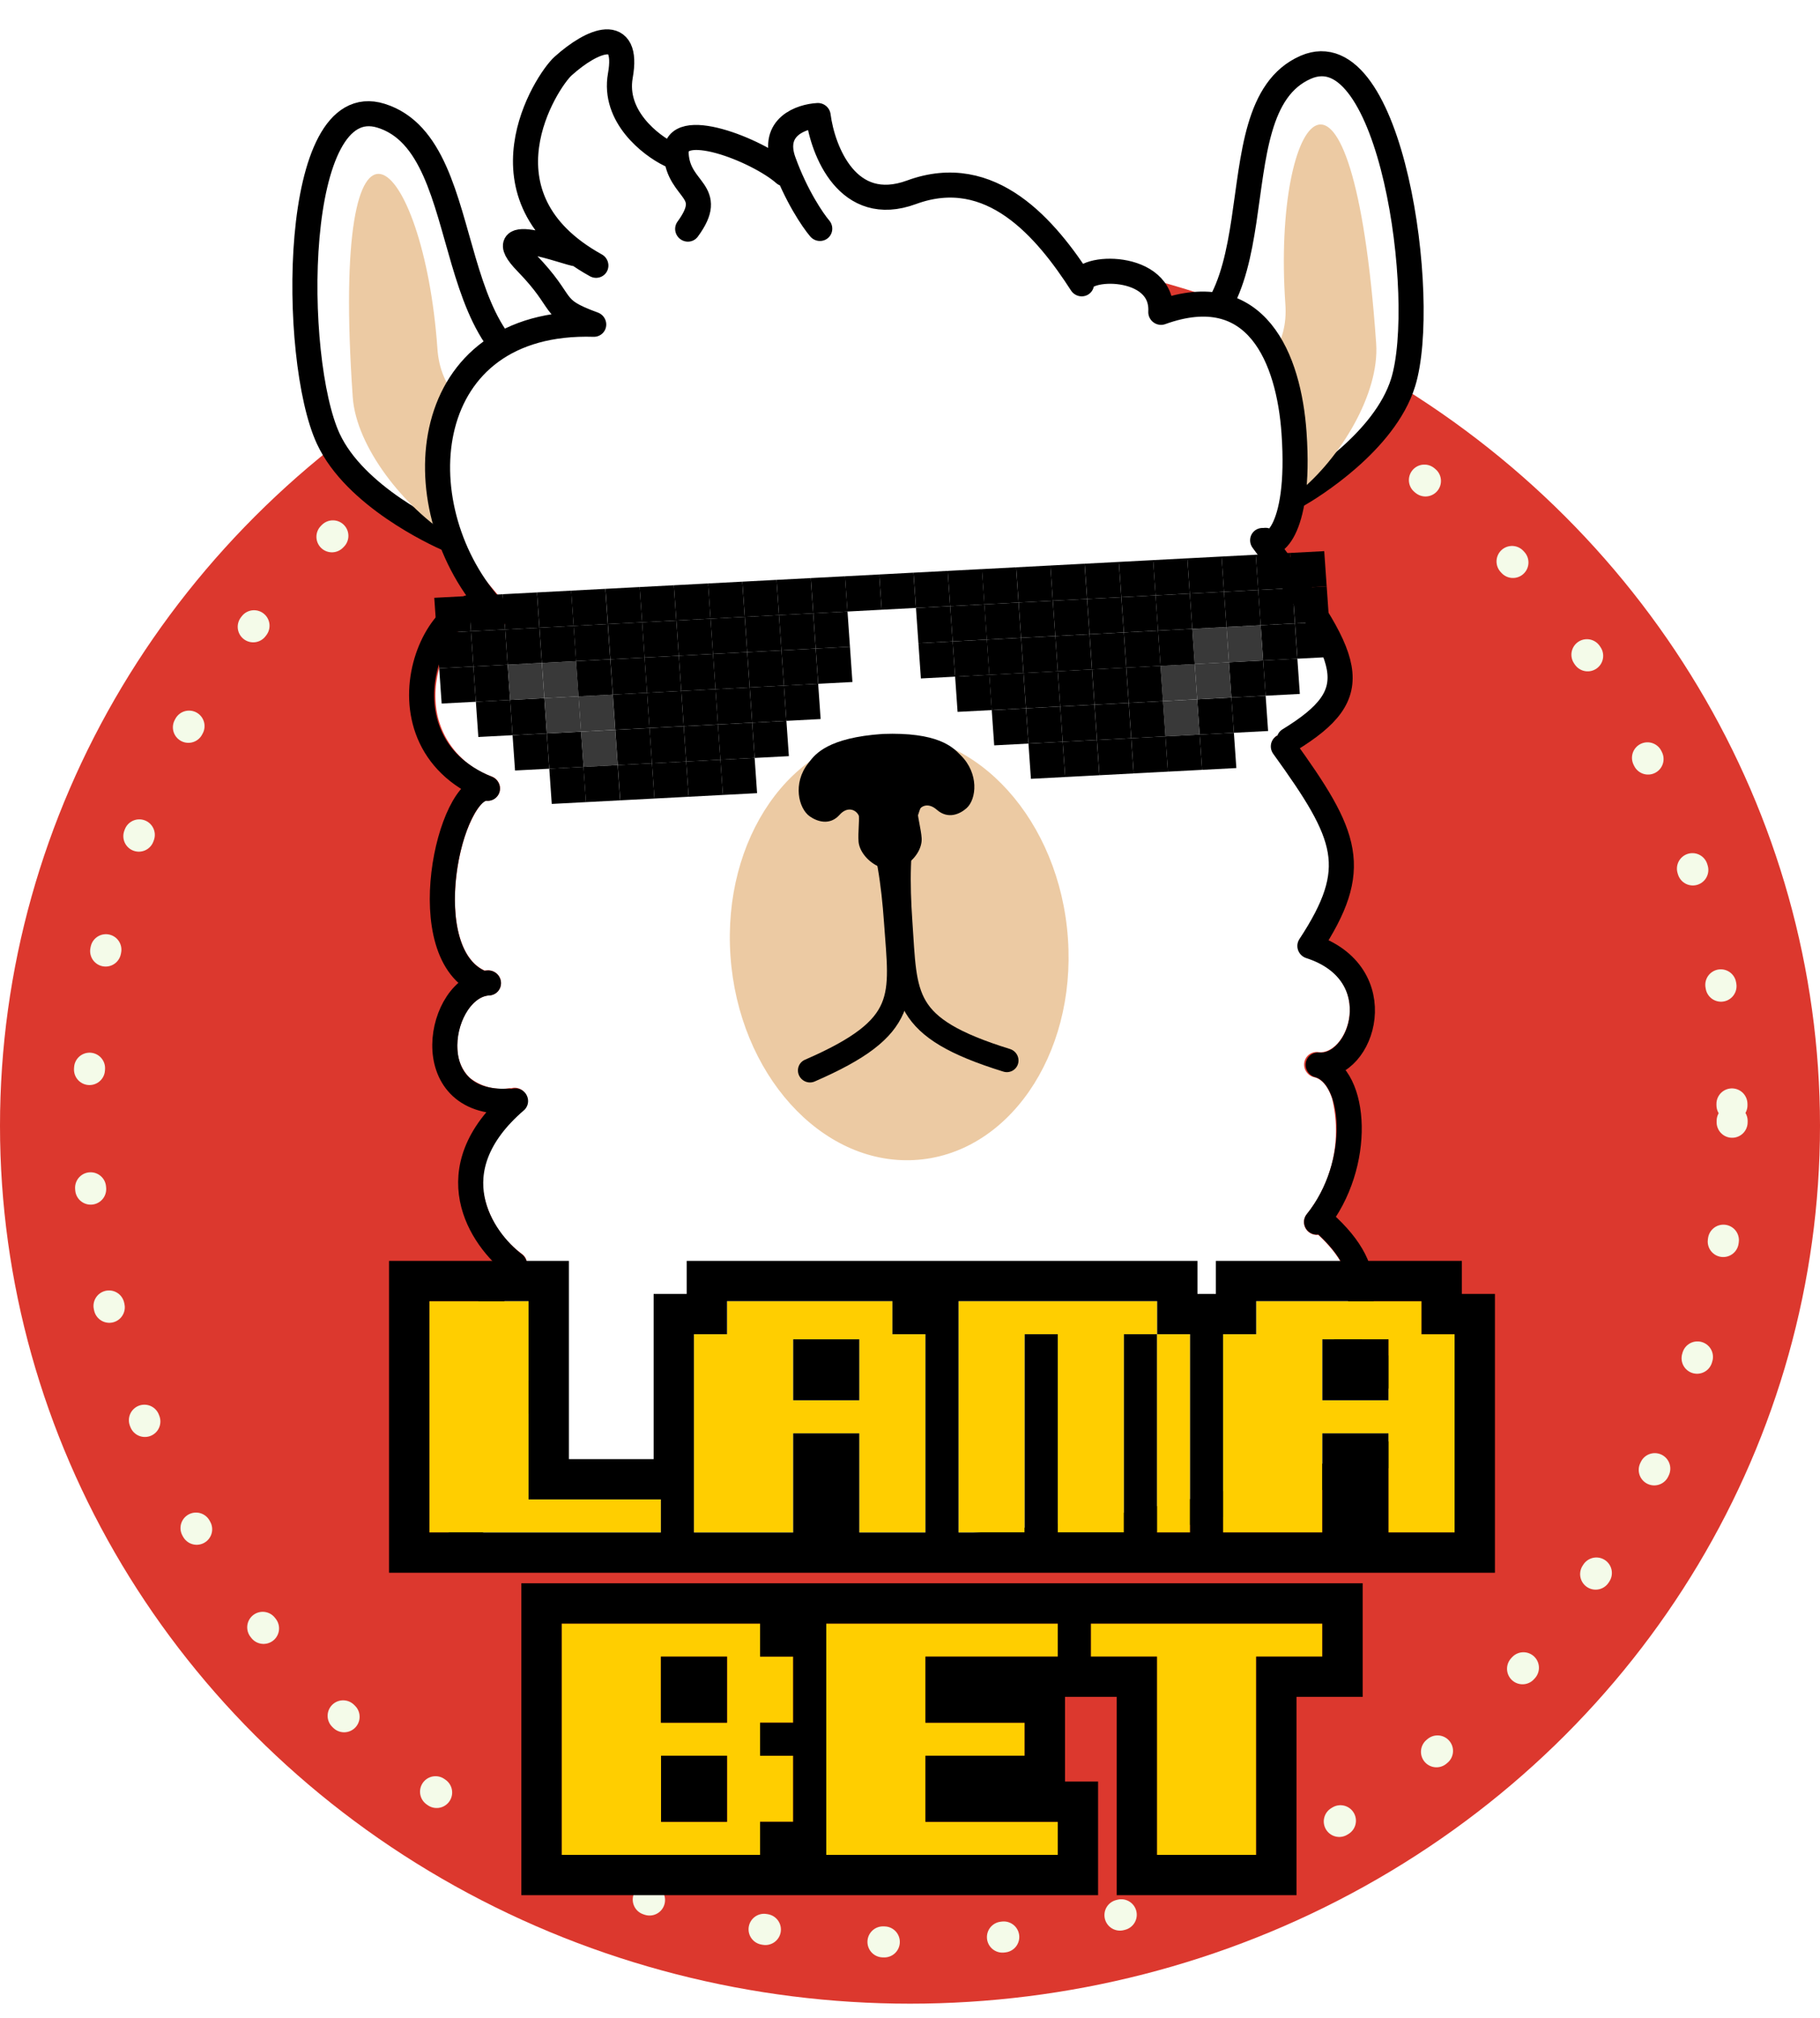 <svg id="preloader-lama" xmlns="http://www.w3.org/2000/svg" xmlns:xlink="http://www.w3.org/1999/xlink" viewBox="0 0 120 133" shape-rendering="geometricPrecision" text-rendering="geometricPrecision">
<style><![CDATA[
#preloader-lama-u-points_tr {animation: preloader-lama-u-points_tr__tr 4000ms linear infinite normal forwards}@keyframes preloader-lama-u-points_tr__tr { 0% {transform: translate(60px,73.879px) rotate(0deg)} 100% {transform: translate(60px,73.879px) rotate(-91.696deg)}} #preloader-lama-u-lama_to {animation: preloader-lama-u-lama_to__to 4000ms linear infinite normal forwards}@keyframes preloader-lama-u-lama_to__to { 0% {transform: translate(63.304px,94.455px)} 17.5% {transform: translate(63.304px,94.455px);animation-timing-function: cubic-bezier(0.42,0,1,1)} 22.5% {transform: translate(63.304px,96.455px);animation-timing-function: cubic-bezier(0.445,0.05,0.55,0.95)} 30% {transform: translate(63.304px,94.455px)} 50% {transform: translate(63.304px,94.455px)} 100% {transform: translate(63.304px,94.455px)}} #preloader-lama-u-lama_tr {animation: preloader-lama-u-lama_tr__tr 4000ms linear infinite normal forwards}@keyframes preloader-lama-u-lama_tr__tr { 0% {transform: rotate(-3deg);animation-timing-function: cubic-bezier(0.445,0.05,0.55,0.95)} 25% {transform: rotate(3deg);animation-timing-function: cubic-bezier(0.445,0.05,0.55,0.95)} 50% {transform: rotate(-3deg);animation-timing-function: cubic-bezier(0.445,0.05,0.55,0.95)} 62.5% {transform: rotate(0.083deg);animation-timing-function: cubic-bezier(0.445,0.05,0.55,0.95)} 75% {transform: rotate(-2.099deg);animation-timing-function: cubic-bezier(0.445,0.05,0.55,0.95)} 87.5% {transform: rotate(-3deg)} 100% {transform: rotate(-3deg)}} #preloader-lama-u-lama_tk {animation: preloader-lama-u-lama_tk__tk 4000ms linear infinite normal forwards}@keyframes preloader-lama-u-lama_tk__tk { 0% {transform: skewX(1deg) skewY(0deg);animation-timing-function: cubic-bezier(0.445,0.05,0.55,0.95)} 25% {transform: skewX(-1deg) skewY(0deg);animation-timing-function: cubic-bezier(0.445,0.05,0.55,0.95)} 50% {transform: skewX(1deg) skewY(0deg)} 100% {transform: skewX(1deg) skewY(0deg)}} #preloader-lama-u-ear2_tr {animation: preloader-lama-u-ear2_tr__tr 4000ms linear infinite normal forwards}@keyframes preloader-lama-u-ear2_tr__tr { 0% {transform: translate(39.332px,28.472px) rotate(0deg)} 5% {transform: translate(39.332px,28.472px) rotate(0deg)} 7.5% {transform: translate(39.332px,28.472px) rotate(-8.416deg)} 12.5% {transform: translate(39.332px,28.472px) rotate(0deg)} 77.5% {transform: translate(39.332px,28.472px) rotate(0deg)} 80% {transform: translate(39.332px,28.472px) rotate(-8.416deg)} 85% {transform: translate(39.332px,28.472px) rotate(0deg)} 100% {transform: translate(39.332px,28.472px) rotate(0deg)}} #preloader-lama-u-ear2_tk {animation: preloader-lama-u-ear2_tk__tk 4000ms linear infinite normal forwards}@keyframes preloader-lama-u-ear2_tk__tk { 0% {transform: skewX(0deg) skewY(0deg)} 5% {transform: skewX(0deg) skewY(0deg)} 7.5% {transform: skewX(2deg) skewY(0deg)} 12.5% {transform: skewX(0deg) skewY(0deg)} 77.5% {transform: skewX(0deg) skewY(0deg)} 80% {transform: skewX(2deg) skewY(0deg)} 85% {transform: skewX(0deg) skewY(0deg)} 100% {transform: skewX(0deg) skewY(0deg)}} #preloader-lama-u-ear1_tr {animation: preloader-lama-u-ear1_tr__tr 4000ms linear infinite normal forwards}@keyframes preloader-lama-u-ear1_tr__tr { 0% {transform: translate(84.533px,28.7px) rotate(0deg)} 2.5% {transform: translate(84.533px,28.7px) rotate(5.545deg)} 5% {transform: translate(84.533px,28.7px) rotate(0deg)} 7.5% {transform: translate(84.533px,28.7px) rotate(5.545deg)} 10% {transform: translate(84.533px,28.7px) rotate(0deg)} 71.5% {transform: translate(84.533px,28.7px) rotate(0deg)} 74% {transform: translate(84.533px,28.7px) rotate(5.545deg)} 76.5% {transform: translate(84.533px,28.7px) rotate(0deg)} 79% {transform: translate(84.533px,28.7px) rotate(5.545deg)} 81.5% {transform: translate(84.533px,28.7px) rotate(0deg)} 100% {transform: translate(84.533px,28.7px) rotate(0deg)}} #preloader-lama-u-ear1_tk {animation: preloader-lama-u-ear1_tk__tk 4000ms linear infinite normal forwards}@keyframes preloader-lama-u-ear1_tk__tk { 0% {transform: skewX(0deg) skewY(0deg)} 2.5% {transform: skewX(-3deg) skewY(0deg)} 5% {transform: skewX(0deg) skewY(0deg)} 7.5% {transform: skewX(-3deg) skewY(0deg)} 10% {transform: skewX(0deg) skewY(0deg)} 71.5% {transform: skewX(0deg) skewY(0deg)} 74% {transform: skewX(-3deg) skewY(0deg)} 76.5% {transform: skewX(0deg) skewY(0deg)} 79% {transform: skewX(-3deg) skewY(0deg)} 81.5% {transform: skewX(0deg) skewY(0deg)} 100% {transform: skewX(0deg) skewY(0deg)}} #preloader-lama-u-face_to {animation: preloader-lama-u-face_to__to 4000ms linear infinite normal forwards}@keyframes preloader-lama-u-face_to__to { 0% {transform: translate(61.934px,56.744px)} 12.5% {transform: translate(59.934px,56.745px)} 25% {transform: translate(59.934px,56.745px)} 37.5% {transform: translate(61.934px,56.744px)} 60% {transform: translate(61.934px,56.744px)} 72.5% {transform: translate(64.138px,53.853px)} 87.5% {transform: translate(64.138px,53.853px)} 100% {transform: translate(61.934px,56.744px)}} #preloader-lama-u-glasses_to {animation: preloader-lama-u-glasses_to__to 4000ms linear infinite normal forwards}@keyframes preloader-lama-u-glasses_to__to { 0% {transform: translate(61.934px,44.649px);animation-timing-function: cubic-bezier(0.445,0.05,0.55,0.95)} 22.5% {transform: translate(61.934px,44.649px);animation-timing-function: cubic-bezier(0.445,0.05,0.55,0.95)} 30% {transform: translate(61.72px,39.652px);animation-timing-function: cubic-bezier(0.445,0.05,0.55,0.95)} 37.5% {transform: translate(61.933px,46.649px);animation-timing-function: cubic-bezier(0.445,0.05,0.55,0.95)} 45% {transform: translate(61.977px,43.65px);animation-timing-function: cubic-bezier(0.445,0.05,0.55,0.95)} 55% {transform: translate(61.934px,44.649px)} 65% {transform: translate(61.914px,45.649px)} 72.5% {transform: translate(61.934px,44.649px)} 87.5% {transform: translate(61.934px,44.649px)} 95% {transform: translate(62.003px,43.651px)} 100% {transform: translate(61.934px,44.649px)}} #preloader-lama-u-glasses_tr {animation: preloader-lama-u-glasses_tr__tr 4000ms linear infinite normal forwards}@keyframes preloader-lama-u-glasses_tr__tr { 0% {transform: rotate(0deg);animation-timing-function: cubic-bezier(0.445,0.05,0.55,0.95)} 22.5% {transform: rotate(0deg);animation-timing-function: cubic-bezier(0.445,0.05,0.55,0.95)} 30% {transform: rotate(6.715deg);animation-timing-function: cubic-bezier(0.445,0.05,0.55,0.95)} 37.5% {transform: rotate(-4.159deg);animation-timing-function: cubic-bezier(0.445,0.05,0.55,0.95)} 45% {transform: rotate(2.45deg);animation-timing-function: cubic-bezier(0.445,0.05,0.55,0.95)} 55% {transform: rotate(0deg);animation-timing-function: cubic-bezier(0.445,0.05,0.55,0.95)} 65% {transform: rotate(-7.047deg);animation-timing-function: cubic-bezier(0.445,0.05,0.55,0.95)} 72.5% {transform: rotate(-2.018deg);animation-timing-function: cubic-bezier(0.445,0.05,0.55,0.95)} 82.5% {transform: rotate(-2.018deg);animation-timing-function: cubic-bezier(0.445,0.05,0.55,0.95)} 87.5% {transform: rotate(1.914deg)} 95% {transform: rotate(1.914deg)} 100% {transform: rotate(0deg)}} #preloader-lama-u-nose_to {animation: preloader-lama-u-nose_to__to 4000ms linear infinite normal forwards}@keyframes preloader-lama-u-nose_to__to { 0% {transform: translate(61.531px,62.248px);animation-timing-function: cubic-bezier(0.42,0,0.71,0.5)} 22.5% {transform: translate(61.531px,62.248px);animation-timing-function: cubic-bezier(0.29,0.5,0.58,1)} 30% {transform: translate(61.07px,54.204px);animation-timing-function: cubic-bezier(0.29,0.5,0.58,1)} 37.5% {transform: translate(61.531px,62.248px);animation-timing-function: cubic-bezier(0.29,0.5,0.58,1)} 69.5% {transform: translate(61.531px,62.248px)} 80% {transform: translate(61.477px,63.248px)} 90% {transform: translate(61.531px,62.248px)} 100% {transform: translate(61.531px,62.248px)}} #preloader-lama-u-txt_tr {animation: preloader-lama-u-txt_tr__tr 4000ms linear infinite normal forwards}@keyframes preloader-lama-u-txt_tr__tr { 0% {transform: translate(62.11px,104.009px) rotate(0deg);animation-timing-function: cubic-bezier(0.445,0.05,0.55,0.95)} 25% {transform: translate(62.11px,104.009px) rotate(-2deg);animation-timing-function: cubic-bezier(0.445,0.05,0.55,0.95)} 50% {transform: translate(62.11px,104.009px) rotate(0deg);animation-timing-function: cubic-bezier(0.445,0.05,0.55,0.95)} 75% {transform: translate(62.11px,104.009px) rotate(2deg);animation-timing-function: cubic-bezier(0.445,0.05,0.55,0.95)} 100% {transform: translate(62.11px,104.009px) rotate(0deg)}} #preloader-lama-u-txt_ts {animation: preloader-lama-u-txt_ts__ts 4000ms linear infinite normal forwards}@keyframes preloader-lama-u-txt_ts__ts { 0% {transform: scale(1,1);animation-timing-function: cubic-bezier(0.445,0.05,0.55,0.95)} 25% {transform: scale(1.2,1.2);animation-timing-function: cubic-bezier(0.445,0.05,0.55,0.95)} 50% {transform: scale(1,1);animation-timing-function: cubic-bezier(0.445,0.05,0.55,0.95)} 75% {transform: scale(1.2,1.2);animation-timing-function: cubic-bezier(0.445,0.05,0.55,0.95)} 100% {transform: scale(1,1)}}
]]></style>
<defs><filter id="preloader-lama-u-points-filter" x="-150%" width="400%" y="-150%" height="400%"><feGaussianBlur id="preloader-lama-u-points-filter-drop-shadow-0-blur" in="SourceAlpha" stdDeviation="1.171,1.171"/><feOffset id="preloader-lama-u-points-filter-drop-shadow-0-offset" dx="0" dy="0" result="tmp"/><feFlood id="preloader-lama-u-points-filter-drop-shadow-0-flood" flood-color="#fffefa"/><feComposite id="preloader-lama-u-points-filter-drop-shadow-0-composite" operator="in" in2="tmp"/><feMerge id="preloader-lama-u-points-filter-drop-shadow-0-merge" result="result"><feMergeNode id="preloader-lama-u-points-filter-drop-shadow-0-merge-node-1"/><feMergeNode id="preloader-lama-u-points-filter-drop-shadow-0-merge-node-2" in="SourceGraphic"/></feMerge><feGaussianBlur id="preloader-lama-u-points-filter-drop-shadow-1-blur" in="result" stdDeviation="0.818,0.818"/><feOffset id="preloader-lama-u-points-filter-drop-shadow-1-offset" dx="0" dy="0" result="tmp"/><feFlood id="preloader-lama-u-points-filter-drop-shadow-1-flood" flood-color="#ffdf5a"/><feComposite id="preloader-lama-u-points-filter-drop-shadow-1-composite" operator="in" in2="tmp"/><feMerge id="preloader-lama-u-points-filter-drop-shadow-1-merge" result="result"><feMergeNode id="preloader-lama-u-points-filter-drop-shadow-1-merge-node-1"/><feMergeNode id="preloader-lama-u-points-filter-drop-shadow-1-merge-node-2" in="result"/></feMerge></filter><filter id="preloader-lama-u-points2-filter" x="-150%" width="400%" y="-150%" height="400%"><feGaussianBlur id="preloader-lama-u-points2-filter-drop-shadow-0-blur" in="SourceAlpha" stdDeviation="1.171,1.171"/><feOffset id="preloader-lama-u-points2-filter-drop-shadow-0-offset" dx="0" dy="0" result="tmp"/><feFlood id="preloader-lama-u-points2-filter-drop-shadow-0-flood" flood-color="#fffefa"/><feComposite id="preloader-lama-u-points2-filter-drop-shadow-0-composite" operator="in" in2="tmp"/><feMerge id="preloader-lama-u-points2-filter-drop-shadow-0-merge" result="result"><feMergeNode id="preloader-lama-u-points2-filter-drop-shadow-0-merge-node-1"/><feMergeNode id="preloader-lama-u-points2-filter-drop-shadow-0-merge-node-2" in="SourceGraphic"/></feMerge><feGaussianBlur id="preloader-lama-u-points2-filter-drop-shadow-1-blur" in="result" stdDeviation="0.818,0.818"/><feOffset id="preloader-lama-u-points2-filter-drop-shadow-1-offset" dx="0" dy="0" result="tmp"/><feFlood id="preloader-lama-u-points2-filter-drop-shadow-1-flood" flood-color="#ffdf5a"/><feComposite id="preloader-lama-u-points2-filter-drop-shadow-1-composite" operator="in" in2="tmp"/><feMerge id="preloader-lama-u-points2-filter-drop-shadow-1-merge" result="result"><feMergeNode id="preloader-lama-u-points2-filter-drop-shadow-1-merge-node-1"/><feMergeNode id="preloader-lama-u-points2-filter-drop-shadow-1-merge-node-2" in="result"/></feMerge></filter><filter id="preloader-lama-s-g2-filter" x="-150%" width="400%" y="-150%" height="400%"><feGaussianBlur id="preloader-lama-s-g2-filter-drop-shadow-0-blur" in="SourceAlpha" stdDeviation="1.013,1.013"/><feOffset id="preloader-lama-s-g2-filter-drop-shadow-0-offset" dx="0" dy="0" result="tmp"/><feFlood id="preloader-lama-s-g2-filter-drop-shadow-0-flood" flood-color="#fff2c9"/><feComposite id="preloader-lama-s-g2-filter-drop-shadow-0-composite" operator="in" in2="tmp"/><feMerge id="preloader-lama-s-g2-filter-drop-shadow-0-merge" result="result"><feMergeNode id="preloader-lama-s-g2-filter-drop-shadow-0-merge-node-1"/><feMergeNode id="preloader-lama-s-g2-filter-drop-shadow-0-merge-node-2" in="SourceGraphic"/></feMerge></filter><filter id="preloader-lama-s-g3-filter" x="-150%" width="400%" y="-150%" height="400%"><feGaussianBlur id="preloader-lama-s-g3-filter-drop-shadow-0-blur" in="SourceAlpha" stdDeviation="1.013,1.013"/><feOffset id="preloader-lama-s-g3-filter-drop-shadow-0-offset" dx="0" dy="0" result="tmp"/><feFlood id="preloader-lama-s-g3-filter-drop-shadow-0-flood" flood-color="#fff2c9"/><feComposite id="preloader-lama-s-g3-filter-drop-shadow-0-composite" operator="in" in2="tmp"/><feMerge id="preloader-lama-s-g3-filter-drop-shadow-0-merge" result="result"><feMergeNode id="preloader-lama-s-g3-filter-drop-shadow-0-merge-node-1"/><feMergeNode id="preloader-lama-s-g3-filter-drop-shadow-0-merge-node-2" in="SourceGraphic"/></feMerge></filter></defs><g id="preloader-lama-u-backg"><ellipse id="preloader-lama-u-bg" rx="60" ry="57.862" transform="translate(60 74.202)" fill="#dc382e"/><g id="preloader-lama-u-points_tr" transform="translate(60,73.879) rotate(0)"><g id="preloader-lama-u-points" transform="translate(-60,-73.879)" filter="url(#preloader-lama-u-points-filter)"><ellipse id="preloader-lama-s-ellipse1" rx="54.207" ry="54.142" transform="translate(60 73.879)" fill="none" stroke="#f4fbe9" stroke-width="2.045" stroke-linecap="round" stroke-linejoin="round" stroke-dasharray="0.09,7.8"/></g></g></g><g id="preloader-lama-u-lama_to" transform="translate(63.304,94.455)"><g id="preloader-lama-u-lama_tr" transform="rotate(-3)"><g id="preloader-lama-u-lama_tk" transform="skewX(1) skewY(0)"><g id="preloader-lama-u-lama" transform="translate(-63.304,-94.455)"><g id="preloader-lama-u-ear2_tr" transform="translate(39.332,28.472) rotate(0)"><g id="preloader-lama-u-ear2_tk" transform="skewX(0) skewY(0)"><g id="preloader-lama-u-ear2" transform="translate(-39.332,-28.472)"><path id="preloader-lama-s-path1" d="M33.761,33.857c-.828-.413-5.955-3.15-7.448-7.027-2.069-5.373-.846-23.255,4.965-21.078C37.9,8.233,33.347,23.524,43.278,23.938c1.447.06.137,1.782-2.069,3.868-2.207,2.086-5.31,4.536-7.448,6.052Z" fill="#fff" stroke="#000" stroke-width="1.652" stroke-linecap="round" stroke-linejoin="round"/><path id="preloader-lama-s-path2" d="M28.113,24.178c0,3.306,2.897,7.439,5.793,9.506c2.069-1.117,5.931-4.812,7.448-5.638-1.103-.965-7.448-1.388-7.448-6.761c0-12.872-5.793-19.26-5.793,2.893Z" fill="#eccaa3"/></g></g></g><g id="preloader-lama-u-ear1_tr" transform="translate(84.533,28.7) rotate(0)"><g id="preloader-lama-u-ear1_tk" transform="skewX(0) skewY(0)"><g id="preloader-lama-u-ear1" transform="translate(-84.533,-28.7)"><path id="preloader-lama-s-path3" d="M89.832,33.857c.828-.413,5.955-3.15,7.448-7.027c2.069-5.373.846-23.255-4.965-21.078C85.694,8.232,90.246,23.524,80.315,23.937c-1.447.06-.137,1.782,2.069,3.868c2.207,2.086,5.31,4.536,7.448,6.052Z" fill="#fff" stroke="#000" stroke-width="1.652" stroke-linecap="round" stroke-linejoin="round"/><path id="preloader-lama-s-path4" d="M95.684,24.178c0,3.306-2.897,7.439-5.793,9.506-2.069-1.117-5.931-4.812-7.448-5.638c1.103-.965,7.448-1.388,7.448-6.761c0-12.872,5.793-19.26,5.793,2.893Z" fill="#eccaa3"/></g></g></g><path id="preloader-lama-s-path5" d="M37.524,101.678c2.913.909,9.31.233,24.359,1.014c18.176-1.562,26.915-3.521,29.596-5.852.621-1.86.646-3.306.066-4.075-.579-.769-1.506-1.033-3.004-1.033-.146.001-.289-.037-.416-.11s-.231-.177-.304-.303c-.073-.126-.111-.268-.111-.413s.038-.288.111-.413l.19-.322c1.506-2.629,2.607-4.538-.24-7.53-.111.007-.223-.008-.328-.045-.105-.037-.202-.095-.284-.17-.162-.147-.259-.352-.27-.571s.065-.432.212-.595c.919-1.007,1.595-2.211,1.978-3.518.383-1.308.462-2.685.232-4.028-.116-.455-.406-1.24-1.034-1.446-.108-.026-.21-.072-.3-.137-.09-.065-.167-.147-.225-.241s-.098-.199-.115-.309-.014-.222.012-.33.072-.21.137-.3.147-.166.242-.225c.095-.058.2-.098.309-.115s.222-.014.33.012c.828.124,1.779-.769,2.11-2.033.182-.694.53-3.058-2.483-4.232-.118-.045-.225-.118-.311-.211s-.15-.205-.185-.327c-.036-.123-.043-.253-.02-.379.023-.126.075-.245.152-.348l.389-.512c3.236-4.298,3.236-4.298-1.266-11.796-.113-.188-.146-.412-.093-.624.053-.212.188-.395.375-.508h.091c.075-.166.203-.303.364-.389c1.953-1.05,2.888-1.909,3.137-2.852.447-1.761-1.399-4.786-4.27-9.192-.06-.091-.102-.193-.122-.3s-.02-.217.003-.324.066-.208.127-.298.141-.167.232-.226c.157-.096,1.426.53,1.609.539.521-.719.841-4.069,1.395-9.243.559-2.664-3.545-6.568-7.55-6.373-.183-.058-.569-.254-.673-.415-.507,1.014-.53-.823-.507-1.014.009-.336.168.799,0,.507-.168-.292-.719-.853-1.015-1.014-1.221-.815.452-.063-1.015,0-.05.095-.507-.507-2.03-1.014-.074.127-.436,2.027-.436.507-.098.052-.469.497-.579.507s.106.034,0,0s.084-.941,0-1.014c-.507,2.027-.966-.914-1.015-1.014-3.029-5.455-4.753-5.471-8.493-4.322-.69.259-1.432.35-2.164.267-.732-.083-1.434-.339-2.048-.746-1.531-1.05-1.646-3.054-1.894-4.815-.32.082.062.991-.157,1.238-.112.185-.178.394-.194.609-.016.215.02.432.103.631.415,1.518-.777-3.281.091-1.967.132.175.188.396.157.613s-.147.413-.323.544-.396.188-.614.157c.779-.322.132-1.311,0-1.486-.739-1.074-1.288,1.402-1.718.172.127,3.637.524,4.192.458,4.125-1.556-1.554-1.766-2.852-2.254-2.414-.009.052.274.447-1.43-.396.006.604-1.726-.788-1.341-.322.687,1.033-.127-2.182-1.633-.372-.141.169-.342.275-.561.295s-.437-.047-.606-.188-.402,1.202-.423.983.173.335.313.166c.828-1.017-1.211-1.04-1.658-1.709-.404-.536-.874-.543-1.015-1.199v-4.481c-1.481-.827-.507-.504-1.522-.081.248-.992,1.522-.507.083-1.265-1.927,1.656-2.1,1.436-3.532,2.585-1.664,1.703-1.11.355-1.119,2.734.124,2.157-2.383-.226,0,1.27.092.058-1.108.71-.507.507c0-.507.483-.613.507-.507s-.489.399-.507.507.384.11.326.203c-.058.092.271-.773.182-.71-.32-.196-.26.331-.367.355s-.033.373-.141.355-.088.475-.088,0c-.372-.24.059.256-.264,0-.282-.076.27.586,0,.475-.306-.107.801.631.264.474.701.824-.347,2.164.088,3.155.155.448,1.682,2.926,2.03,3.249s.556.177,1.015.299c.173.074-.596-.672-.507-.507.089.165.541.322.507.507.139.166-.187-.257-.204-.041-.008.109,1.419-.355,1.37-.258s-3.113-1.292-3.196-1.222c0-1.014-2.343.218-2.447.251s2.955,4.818,4.104,5.661c-2.672-1.857-8.302,2.753-9.576,5.075-2.723,4.96-.4,8.215,2.696,12.365.19.096.369.21.538.339.173.134.286.331.314.548s-.031.436-.165.609c-.067.087-.149.16-.244.214-.095.054-.2.09-.308.103-.108.014-.219.006-.324-.023-.105-.029-.204-.079-.29-.146-.222-.18-.494-.289-.779-.311s-.571.043-.818.187c-1.283.636-2.657,2.819-2.632,5.232-.001,1.077.319,2.13.919,3.025.6.895,1.452,1.591,2.449,2.001.182.085.327.233.407.417s.091.391.031.582c-.061.191-.189.354-.361.458s-.376.141-.573.106c-.306,0-1.457,1.314-2.127,4.017-.72,2.885-.604,6.175,1.233,7.158h.207c.22,0,.43.087.585.242s.242.365.242.585-.087.429-.242.585c-.155.155-.366.242-.585.242-1.183-.008-2.35,1.711-2.35,3.463-.029.695.215,1.374.679,1.893.336.299.729.527,1.156.669s.878.196,1.327.158c.069-.009.138-.009.207,0c.152-.033.31-.023.457.03.146.053.275.145.371.268.134.173.193.393.165.609s-.141.414-.314.548c-1.953,1.488-2.963,3.116-3.021,4.836.022.896.237,1.776.632,2.58.394.805.958,1.515,1.653,2.082.083.071.151.158.201.256s.079.204.086.314-.006.219-.041.323c-.035.104-.09.199-.163.282-.124.143-.293.239-.48.273-.775.808-1.223,1.874-1.258,2.992-.07.915.119,1.832.546,2.645s1.076,1.489,1.87,1.951c.152.1.267.247.327.419.06.172.061.359.004.531-.058.171-.17.319-.319.42s-.328.151-.508.142c-1.779-.107-2.938.174-3.31.827-.464.827.372,2.389.703,2.868.064.093.108.199.129.309.021.111.02.225-.005.335-.023.111-.069.216-.135.308-.066.092-.149.17-.246.229-4.941,2.918,1.389,4.032,4.82,5.103Z" fill="#fff"/><path id="preloader-lama-s-path6" d="M36.199,38.402c-5.379-7.026-3.437-19.153,8.1-18.192-2.897-1.24-1.655-1.392-4.138-4.285s2.897-.413,3.31-.413M87.311,36.749c5.379,8.266,6.207,10.332.828,13.226m-.414.413c3.852,6.131,4.552,8.266.828,13.226c5.379,2.067,2.897,8.266,0,7.853c2.483.827,2.483,6.696-.828,10.332m.414,0c3.724,3.72,2.069,6.199.414,9.093c4.138,0,4.965,2.48,3.724,6.199c0,0-11.009,3.625-24.305,4.587-13.485.976-34.002-.507-34.002-.507s-7.9-1.601-1.695-5.32c0,0-3.724-5.373,3.311-4.96-4.966-3.306-2.069-8.955-.828-9.093M34.346,63.2c-3.31,0-5.38,7.853.827,7.853m1.654-32.237c-3.725-2.893-9.516,7.853-1.654,11.572-2.483-.413-5.793,10.746-1.242,12.812m.828,18.599c-2.069-1.791-4.8-6.447.828-10.746m51.923-34.304c.152.631,2.36-.122,2.36-6.974c0-4.88-1.732-10.346-8.209-8.394.414-3.307-5.086-3.391-5.086-2.151-2.069-3.72-5.379-8.266-10.759-6.613-4.303,1.323-5.655-3.031-5.793-5.373-1.103,0-3.145.579-2.483,2.893s1.655,3.995,2.069,4.546m-2.069-3.719c-1.655-1.653-7.035-4.133-7.035-1.653s2.483,2.479.414,4.96m-.827-4.96c-1.241-.689-3.559-2.728-2.897-5.373.828-3.306-1.655-2.48-3.724-.827-1.165.931-6.62,8.266,1.242,13.226" fill="none" stroke="#000" stroke-width="1.652" stroke-linecap="round" stroke-linejoin="round"/><g id="preloader-lama-u-face_to" transform="translate(61.934,56.744)"><g id="preloader-lama-u-face" transform="translate(-61.934,-56.744)"><g id="preloader-lama-u-glasses_to" transform="translate(61.934,44.649)"><g id="preloader-lama-u-glasses_tr" transform="rotate(0)"><g id="preloader-lama-u-glasses" transform="translate(-61.934,-44.649)" clip-path="url(#preloader-lama-u-clip1_3505_17757)"><g id="preloader-lama-s-g1"><path id="preloader-lama-s-path7" d="M41.594,49.307h-2.26v2.328h2.26v-2.328Z"/><path id="preloader-lama-s-path8" d="M39.332,46.979h-2.26v2.329h2.26v-2.329Z"/><path id="preloader-lama-s-path9" d="M37.072,44.647h-2.26v2.329h2.26v-2.329Z"/><path id="preloader-lama-s-path10" d="M34.812,42.32h-2.26v2.328h2.26v-2.328Z"/><path id="preloader-lama-s-path11" d="M41.594,46.979h-2.26v2.329h2.26v-2.329Z"/><path id="preloader-lama-s-path12" d="M39.332,44.648h-2.26v2.329h2.26v-2.329Z"/><path id="preloader-lama-s-path13" d="M37.072,42.32h-2.26v2.328h2.26v-2.328Z"/><path id="preloader-lama-s-path14" d="M43.85,46.979h-2.26v2.329h2.26v-2.329Z" fill="#393939"/><path id="preloader-lama-s-path15" d="M41.594,44.647h-2.26v2.329h2.26v-2.329Z" fill="#393939"/><path id="preloader-lama-s-path16" d="M39.332,42.32h-2.26v2.329h2.26v-2.329Z" fill="#393939"/><path id="preloader-lama-s-path17" d="M46.115,46.979h-2.26v2.329h2.26v-2.329Z"/><path id="preloader-lama-s-path18" d="M43.85,44.648h-2.26v2.329h2.26v-2.329Z" fill="#393939"/><path id="preloader-lama-s-path19" d="M41.594,42.32h-2.26v2.328h2.26v-2.328Z" fill="#393939"/><path id="preloader-lama-s-path20" d="M48.373,46.979h-2.26v2.329h2.26v-2.329Z"/><path id="preloader-lama-s-path21" d="M46.115,44.647h-2.26v2.329h2.26v-2.329Z"/><path id="preloader-lama-s-path22" d="M43.85,42.32h-2.26v2.329h2.26v-2.329Z"/><path id="preloader-lama-s-path23" d="M50.633,46.979h-2.26v2.329h2.26v-2.329Z"/><path id="preloader-lama-s-path24" d="M48.373,44.647h-2.26v2.329h2.26v-2.329Z"/><path id="preloader-lama-s-path25" d="M46.115,42.32h-2.26v2.328h2.26v-2.328Z"/><path id="preloader-lama-s-path26" d="M52.891,46.979h-2.26v2.329h2.26v-2.329Z"/><path id="preloader-lama-s-path27" d="M50.633,44.647h-2.26v2.329h2.26v-2.329Z"/><path id="preloader-lama-s-path28" d="M48.373,42.32h-2.26v2.328h2.26v-2.328Z"/><path id="preloader-lama-s-path29" d="M55.152,46.979h-2.26v2.329h2.26v-2.329Z"/><path id="preloader-lama-s-path30" d="M52.891,44.648h-2.26v2.329h2.26v-2.329Z"/><path id="preloader-lama-s-path31" d="M50.633,42.32h-2.26v2.328h2.26v-2.328Z"/><path id="preloader-lama-s-path32" d="M55.152,44.648h-2.26v2.329h2.26v-2.329Z"/><path id="preloader-lama-s-path33" d="M52.891,42.32h-2.26v2.329h2.26v-2.329Z"/><path id="preloader-lama-s-path34" d="M57.412,44.647h-2.26v2.329h2.26v-2.329Z"/><path id="preloader-lama-s-path35" d="M55.152,42.32h-2.26v2.329h2.26v-2.329Z"/><path id="preloader-lama-s-path36" d="M57.412,42.32h-2.26v2.328h2.26v-2.328Z"/><path id="preloader-lama-s-path37" d="M59.674,42.32h-2.26v2.328h2.26v-2.328Z"/><path id="preloader-lama-s-path38" d="M34.812,39.991h-2.26v2.329h2.26v-2.329Z"/><path id="preloader-lama-s-path39" d="M37.072,39.991h-2.26v2.329h2.26v-2.329Z"/><path id="preloader-lama-s-path40" d="M39.332,39.991h-2.26v2.328h2.26v-2.328Z"/><path id="preloader-lama-s-path41" d="M41.594,39.991h-2.26v2.329h2.26v-2.329Z"/><path id="preloader-lama-s-path42" d="M43.85,39.991h-2.26v2.328h2.26v-2.328Z"/><path id="preloader-lama-s-path43" d="M46.115,39.991h-2.26v2.329h2.26v-2.329Z"/><path id="preloader-lama-s-path44" d="M48.373,39.991h-2.26v2.329h2.26v-2.329Z"/><path id="preloader-lama-s-path45" d="M50.633,39.991h-2.26v2.329h2.26v-2.329Z"/><path id="preloader-lama-s-path46" d="M52.891,39.991h-2.26v2.328h2.26v-2.328Z"/><path id="preloader-lama-s-path47" d="M55.152,39.991h-2.26v2.328h2.26v-2.328Z"/><path id="preloader-lama-s-path48" d="M57.412,39.991h-2.26v2.329h2.26v-2.329Z"/><path id="preloader-lama-s-path49" d="M59.674,39.991h-2.26v2.329h2.26v-2.329Z"/><path id="preloader-lama-s-path50" d="M34.812,37.663h-2.26v2.329h2.26v-2.329Z"/><path id="preloader-lama-s-path51" d="M37.072,37.663h-2.26v2.329h2.26v-2.329Z"/><path id="preloader-lama-s-path52" d="M39.332,37.663h-2.26v2.329h2.26v-2.329Z"/><path id="preloader-lama-s-path53" d="M41.594,37.663h-2.26v2.329h2.26v-2.329Z"/><path id="preloader-lama-s-path54" d="M43.85,37.663h-2.26v2.329h2.26v-2.329Z"/><path id="preloader-lama-s-path55" d="M46.115,37.663h-2.26v2.329h2.26v-2.329Z"/><path id="preloader-lama-s-path56" d="M48.373,37.663h-2.26v2.329h2.26v-2.329Z"/><path id="preloader-lama-s-path57" d="M50.633,37.663h-2.26v2.329h2.26v-2.329Z"/><path id="preloader-lama-s-path58" d="M52.891,37.663h-2.26v2.329h2.26v-2.329Z"/><path id="preloader-lama-s-path59" d="M55.152,37.663h-2.26v2.329h2.26v-2.329Z"/><path id="preloader-lama-s-path60" d="M57.412,37.663h-2.26v2.329h2.26v-2.329Z"/><path id="preloader-lama-s-path61" d="M59.674,37.663h-2.26v2.329h2.26v-2.329Z"/><path id="preloader-lama-s-path62" d="M61.931,37.663h-2.26v2.329h2.26v-2.329Z"/><path id="preloader-lama-s-path63" d="M43.85,49.307h-2.26v2.328h2.26v-2.328Z"/><path id="preloader-lama-s-path64" d="M46.115,49.307h-2.26v2.328h2.26v-2.328Z"/><path id="preloader-lama-s-path65" d="M48.373,49.307h-2.26v2.328h2.26v-2.328Z"/><path id="preloader-lama-s-path66" d="M50.633,49.307h-2.26v2.328h2.26v-2.328Z"/><path id="preloader-lama-s-path67" d="M52.891,49.307h-2.26v2.328h2.26v-2.328Z"/><path id="preloader-lama-s-path68" d="M82.274,51.636h2.26v-2.329h-2.26v2.329Z"/><path id="preloader-lama-s-path69" d="M84.533,49.307h2.26v-2.329h-2.26v2.329Z"/><path id="preloader-lama-s-path70" d="M86.791,46.976h2.26v-2.329h-2.26v2.329Z"/><path id="preloader-lama-s-path71" d="M89.055,44.65h2.26v-2.328h-2.26v2.328Z"/><path id="preloader-lama-s-path72" d="M82.274,49.307h2.26v-2.329h-2.26v2.329Z"/><path id="preloader-lama-s-path73" d="M84.533,46.976h2.26v-2.329h-2.26v2.329Z"/><path id="preloader-lama-s-path74" d="M86.791,44.65h2.26v-2.328h-2.26v2.328Z"/><path id="preloader-lama-s-path75" d="M80.014,49.307h2.26v-2.329h-2.26v2.329Z" fill="#393939"/><path id="preloader-lama-s-path76" d="M82.274,46.976h2.26v-2.329h-2.26v2.329Z" fill="#393939"/><path id="preloader-lama-s-path77" d="M84.533,44.65h2.26v-2.328h-2.26v2.328Z" fill="#393939"/><path id="preloader-lama-s-path78" d="M77.756,49.307h2.26v-2.329h-2.26v2.329Z"/><path id="preloader-lama-s-path79" d="M80.014,46.976h2.26v-2.328h-2.26v2.328Z" fill="#393939"/><path id="preloader-lama-s-path80" d="M82.274,44.65h2.26v-2.328h-2.26v2.328Z" fill="#393939"/><path id="preloader-lama-s-path81" d="M75.494,49.307h2.26v-2.329h-2.26v2.329Z"/><path id="preloader-lama-s-path82" d="M77.756,46.976h2.26v-2.329h-2.26v2.329Z"/><path id="preloader-lama-s-path83" d="M80.014,44.65h2.26v-2.329h-2.26v2.329Z"/><path id="preloader-lama-s-path84" d="M73.231,49.307h2.26v-2.329h-2.26v2.329Z"/><path id="preloader-lama-s-path85" d="M75.494,46.976h2.26v-2.329h-2.26v2.329Z"/><path id="preloader-lama-s-path86" d="M77.756,44.65h2.26v-2.328h-2.26v2.328Z"/><path id="preloader-lama-s-path87" d="M70.971,49.307h2.26v-2.329h-2.26v2.329Z"/><path id="preloader-lama-s-path88" d="M73.231,46.976h2.26v-2.329h-2.26v2.329Z"/><path id="preloader-lama-s-path89" d="M75.494,44.65h2.26v-2.328h-2.26v2.328Z"/><path id="preloader-lama-s-path90" d="M68.709,49.307h2.26v-2.329h-2.26v2.329Z"/><path id="preloader-lama-s-path91" d="M70.971,46.976h2.26v-2.329h-2.26v2.329Z"/><path id="preloader-lama-s-path92" d="M73.231,44.65h2.26v-2.328h-2.26v2.328Z"/><path id="preloader-lama-s-path93" d="M68.709,46.976h2.26v-2.329h-2.26v2.329Z"/><path id="preloader-lama-s-path94" d="M70.971,44.65h2.26v-2.328h-2.26v2.328Z"/><path id="preloader-lama-s-path95" d="M66.454,46.976h2.26v-2.328h-2.26v2.328Z"/><path id="preloader-lama-s-path96" d="M68.709,44.65h2.26v-2.328h-2.26v2.328Z"/><path id="preloader-lama-s-path97" d="M66.454,44.65h2.26v-2.329h-2.26v2.329Z"/><path id="preloader-lama-s-path98" d="M64.194,44.65h2.26v-2.329h-2.26v2.329Z"/><path id="preloader-lama-s-path99" d="M89.055,42.32h2.26v-2.329h-2.26v2.329Z"/><path id="preloader-lama-s-path100" d="M86.791,42.32h2.26v-2.329h-2.26v2.329Z"/><path id="preloader-lama-s-path101" d="M84.533,42.32h2.26v-2.329h-2.26v2.329Z"/><path id="preloader-lama-s-path102" d="M82.274,42.32h2.26v-2.329h-2.26v2.329Z"/><path id="preloader-lama-s-path103" d="M80.014,42.32h2.26v-2.328h-2.26v2.328Z"/><path id="preloader-lama-s-path104" d="M77.756,42.32h2.26v-2.329h-2.26v2.329Z"/><path id="preloader-lama-s-path105" d="M75.494,42.32h2.26v-2.329h-2.26v2.329Z"/><path id="preloader-lama-s-path106" d="M73.231,42.32h2.26v-2.329h-2.26v2.329Z"/><path id="preloader-lama-s-path107" d="M70.971,42.32h2.26v-2.329h-2.26v2.329Z"/><path id="preloader-lama-s-path108" d="M68.709,42.32h2.26v-2.329h-2.26v2.329Z"/><path id="preloader-lama-s-path109" d="M66.454,42.32h2.26v-2.328h-2.26v2.328Z"/><path id="preloader-lama-s-path110" d="M64.194,42.32h2.26v-2.328h-2.26v2.328Z"/><path id="preloader-lama-s-path111" d="M89.055,39.991h2.26v-2.328h-2.26v2.328Z"/><path id="preloader-lama-s-path112" d="M86.791,39.991h2.26v-2.328h-2.26v2.328Z"/><path id="preloader-lama-s-path113" d="M84.533,39.991h2.26v-2.328h-2.26v2.328Z"/><path id="preloader-lama-s-path114" d="M82.274,39.991h2.26v-2.328h-2.26v2.328Z"/><path id="preloader-lama-s-path115" d="M80.014,39.991h2.26v-2.329h-2.26v2.329Z"/><path id="preloader-lama-s-path116" d="M77.756,39.991h2.26v-2.328h-2.26v2.328Z"/><path id="preloader-lama-s-path117" d="M75.494,39.991h2.26v-2.328h-2.26v2.328Z"/><path id="preloader-lama-s-path118" d="M73.231,39.991h2.26v-2.328h-2.26v2.328Z"/><path id="preloader-lama-s-path119" d="M70.971,39.991h2.26v-2.328h-2.26v2.328Z"/><path id="preloader-lama-s-path120" d="M68.709,39.991h2.26v-2.328h-2.26v2.328Z"/><path id="preloader-lama-s-path121" d="M66.454,39.991h2.26v-2.329h-2.26v2.329Z"/><path id="preloader-lama-s-path122" d="M64.194,39.991h2.26v-2.329h-2.26v2.329Z"/><path id="preloader-lama-s-path123" d="M61.932,39.991h2.26v-2.329h-2.26v2.329Z"/><path id="preloader-lama-s-path124" d="M80.014,51.636h2.26v-2.329h-2.26v2.329Z"/><path id="preloader-lama-s-path125" d="M77.756,51.636h2.26v-2.329h-2.26v2.329Z"/><path id="preloader-lama-s-path126" d="M75.494,51.636h2.26v-2.329h-2.26v2.329Z"/><path id="preloader-lama-s-path127" d="M73.231,51.636h2.26v-2.329h-2.26v2.329Z"/><path id="preloader-lama-s-path128" d="M70.971,51.636h2.26v-2.329h-2.26v2.329Z"/></g><clipPath id="preloader-lama-u-clip1_3505_17757"><rect id="preloader-lama-s-rect1" width="58.759" height="14.052" rx="0" ry="0" transform="translate(32.553 37.584)" fill="#fff"/></clipPath></g></g></g><g id="preloader-lama-u-nose_to" transform="translate(61.531,62.248)"><g id="preloader-lama-u-nose" transform="translate(-61.531,-62.248)"><ellipse id="preloader-lama-s-ellipse3" rx="11.14" ry="14.055" transform="translate(61.531 62.271)" fill="#eccaa3"/><path id="preloader-lama-s-path129" d="M55.082,70.08c6.84-2.538,6.344-4.488,6.344-9.51s-.71-9.919-4.138-9.919" fill="none" stroke="#000" stroke-width="1.561" stroke-linecap="round"/><path id="preloader-lama-s-path130" d="M68.08,70.08c-6.84-2.538-6.344-4.488-6.344-9.51s.71-9.919,4.138-9.919" fill="none" stroke="#000" stroke-width="1.561" stroke-linecap="round"/><path id="preloader-lama-s-path131" d="M56.455,49.773c.435-.499,1.348-1.546,4.971-1.602c3.623.056,4.537,1.104,4.971,1.602.023.026.044.051.065.074c1.125,1.258.844,2.937.141,3.497-.453.36-1.266.699-1.969,0-.562-.559-1.125-.28-1.266.14c0,.195.03.45.063.723.037.316.078.655.078.955c0,.577-.427,1.273-1.125,1.678-.312.169-.56.348-.958.348s-.645-.178-.958-.348c-.698-.405-1.125-1.102-1.125-1.678c0-.3.04-.64.078-.955.033-.273.063-.528.063-.723-.141-.42-.703-.699-1.266-.14-.703.699-1.516.36-1.969,0-.703-.559-.985-2.238.141-3.497.021-.023.042-.048.065-.074Z" clip-rule="evenodd" fill-rule="evenodd"/></g></g></g></g></g></g></g></g><g id="preloader-lama-u-txt_tr" transform="translate(62.11,104.009) rotate(0)"><g id="preloader-lama-u-txt_ts" transform="scale(1,1)"><g id="preloader-lama-u-txt" transform="translate(-62.11,-104.009)"><g id="preloader-lama-s-g2" filter="url(#preloader-lama-s-g2-filter)"><path id="preloader-lama-s-path132" d="M43.573,101.008h-15.264v-15.246h6.542v13.068h8.723v2.178Z" fill="#ffce00"/><path id="preloader-lama-s-path133" d="M45.754,101.008v-13.068h2.181v-2.178h10.903v2.178h2.181v13.068h-4.361v-6.534h-4.361v6.534h-6.542Zm6.542-12.73v4.019h4.361v-4.019h-4.361Z" fill="#ffce00"/><path id="preloader-lama-s-path134" d="M74.102,87.94v13.068h-4.361v-13.068h-2.181v13.068h-4.361v-15.246h13.095v2.178h2.17v13.068h-2.181v-13.068h-2.181Z" fill="#ffce00"/><path id="preloader-lama-s-path135" d="M80.644,101.008v-13.068h2.181v-2.178h10.903v2.178h2.181v13.068h-4.361v-6.534h-4.361v6.534h-6.542Zm6.542-12.73v4.019h4.361v-4.019h-4.361Z" fill="#ffce00"/><path id="preloader-lama-s-path136" d="M37.031,122.257v-15.246h13.084v2.178h2.181v4.356h-2.181v2.178h2.181v4.356h-2.181v2.178h-13.084Zm6.553-6.534v4.356h4.35v-4.356h-4.35Zm-.011-6.534v4.356h4.361v-4.356h-4.361Z" fill="#ffce00"/><path id="preloader-lama-s-path137" d="M69.74,122.257h-15.264v-15.246h15.264v2.178h-8.723v4.356h6.542v2.178h-6.542v4.356h8.723v2.178Z" fill="#ffce00"/><path id="preloader-lama-s-path138" d="M87.186,107.011v2.178h-4.361v13.068h-6.542v-13.068h-4.361v-2.178h15.264Z" fill="#ffce00"/></g><g id="preloader-lama-s-g3" filter="url(#preloader-lama-s-g3-filter)"><path id="preloader-lama-s-path139" d="M25.652,103.663v-20.557h11.858v13.068h5.587v-10.89h2.181v-2.178h33.675v2.178h1.215v-2.178h16.219v2.178h2.181v18.378h-72.916Zm26.645-9.19h4.361v6.535h4.361v-13.069h-2.181v-2.178h-10.903v2.178h-2.181v13.069h6.542v-6.535Zm0-2.178h4.361v-4.019h-4.361v4.019Zm10.903-6.534v15.247h4.361v-13.069h2.181v13.069h4.361v-13.069h2.181v13.069h2.181v-13.069h-2.17v-2.178h-13.095Zm23.987,8.712h4.361v6.535h4.361v-13.069h-2.181v-2.178h-10.903v2.178h-2.181v13.069h6.542v-6.535Zm0-2.178h4.361v-4.019h-4.361v4.019ZM34.852,85.761h-6.542v15.247h15.264v-2.178h-8.723v-13.068Zm-.477,39.15v-20.556h55.471v7.488h-4.361v13.068h-11.858v-13.068h-3.406v5.58h2.181v7.488h-38.026Zm35.367-2.655v-2.178h-8.723v-4.356h6.542v-2.178h-6.542v-4.356h8.723v-2.178h-15.264v15.246h15.264Zm-17.445-6.534h-2.181v-2.178h2.181v-4.356h-2.181v-2.178h-13.084v15.246h13.084v-2.178h2.181v-4.356Zm-4.361,0h-4.35v4.356h4.35v-4.356Zm-4.361-2.178h4.361v-4.356h-4.361v4.356Zm32.709,8.712h6.542v-13.068h4.361v-2.178h-15.264v2.178h4.361v13.068Z" clip-rule="evenodd" fill-rule="evenodd"/></g></g></g></g></svg>

